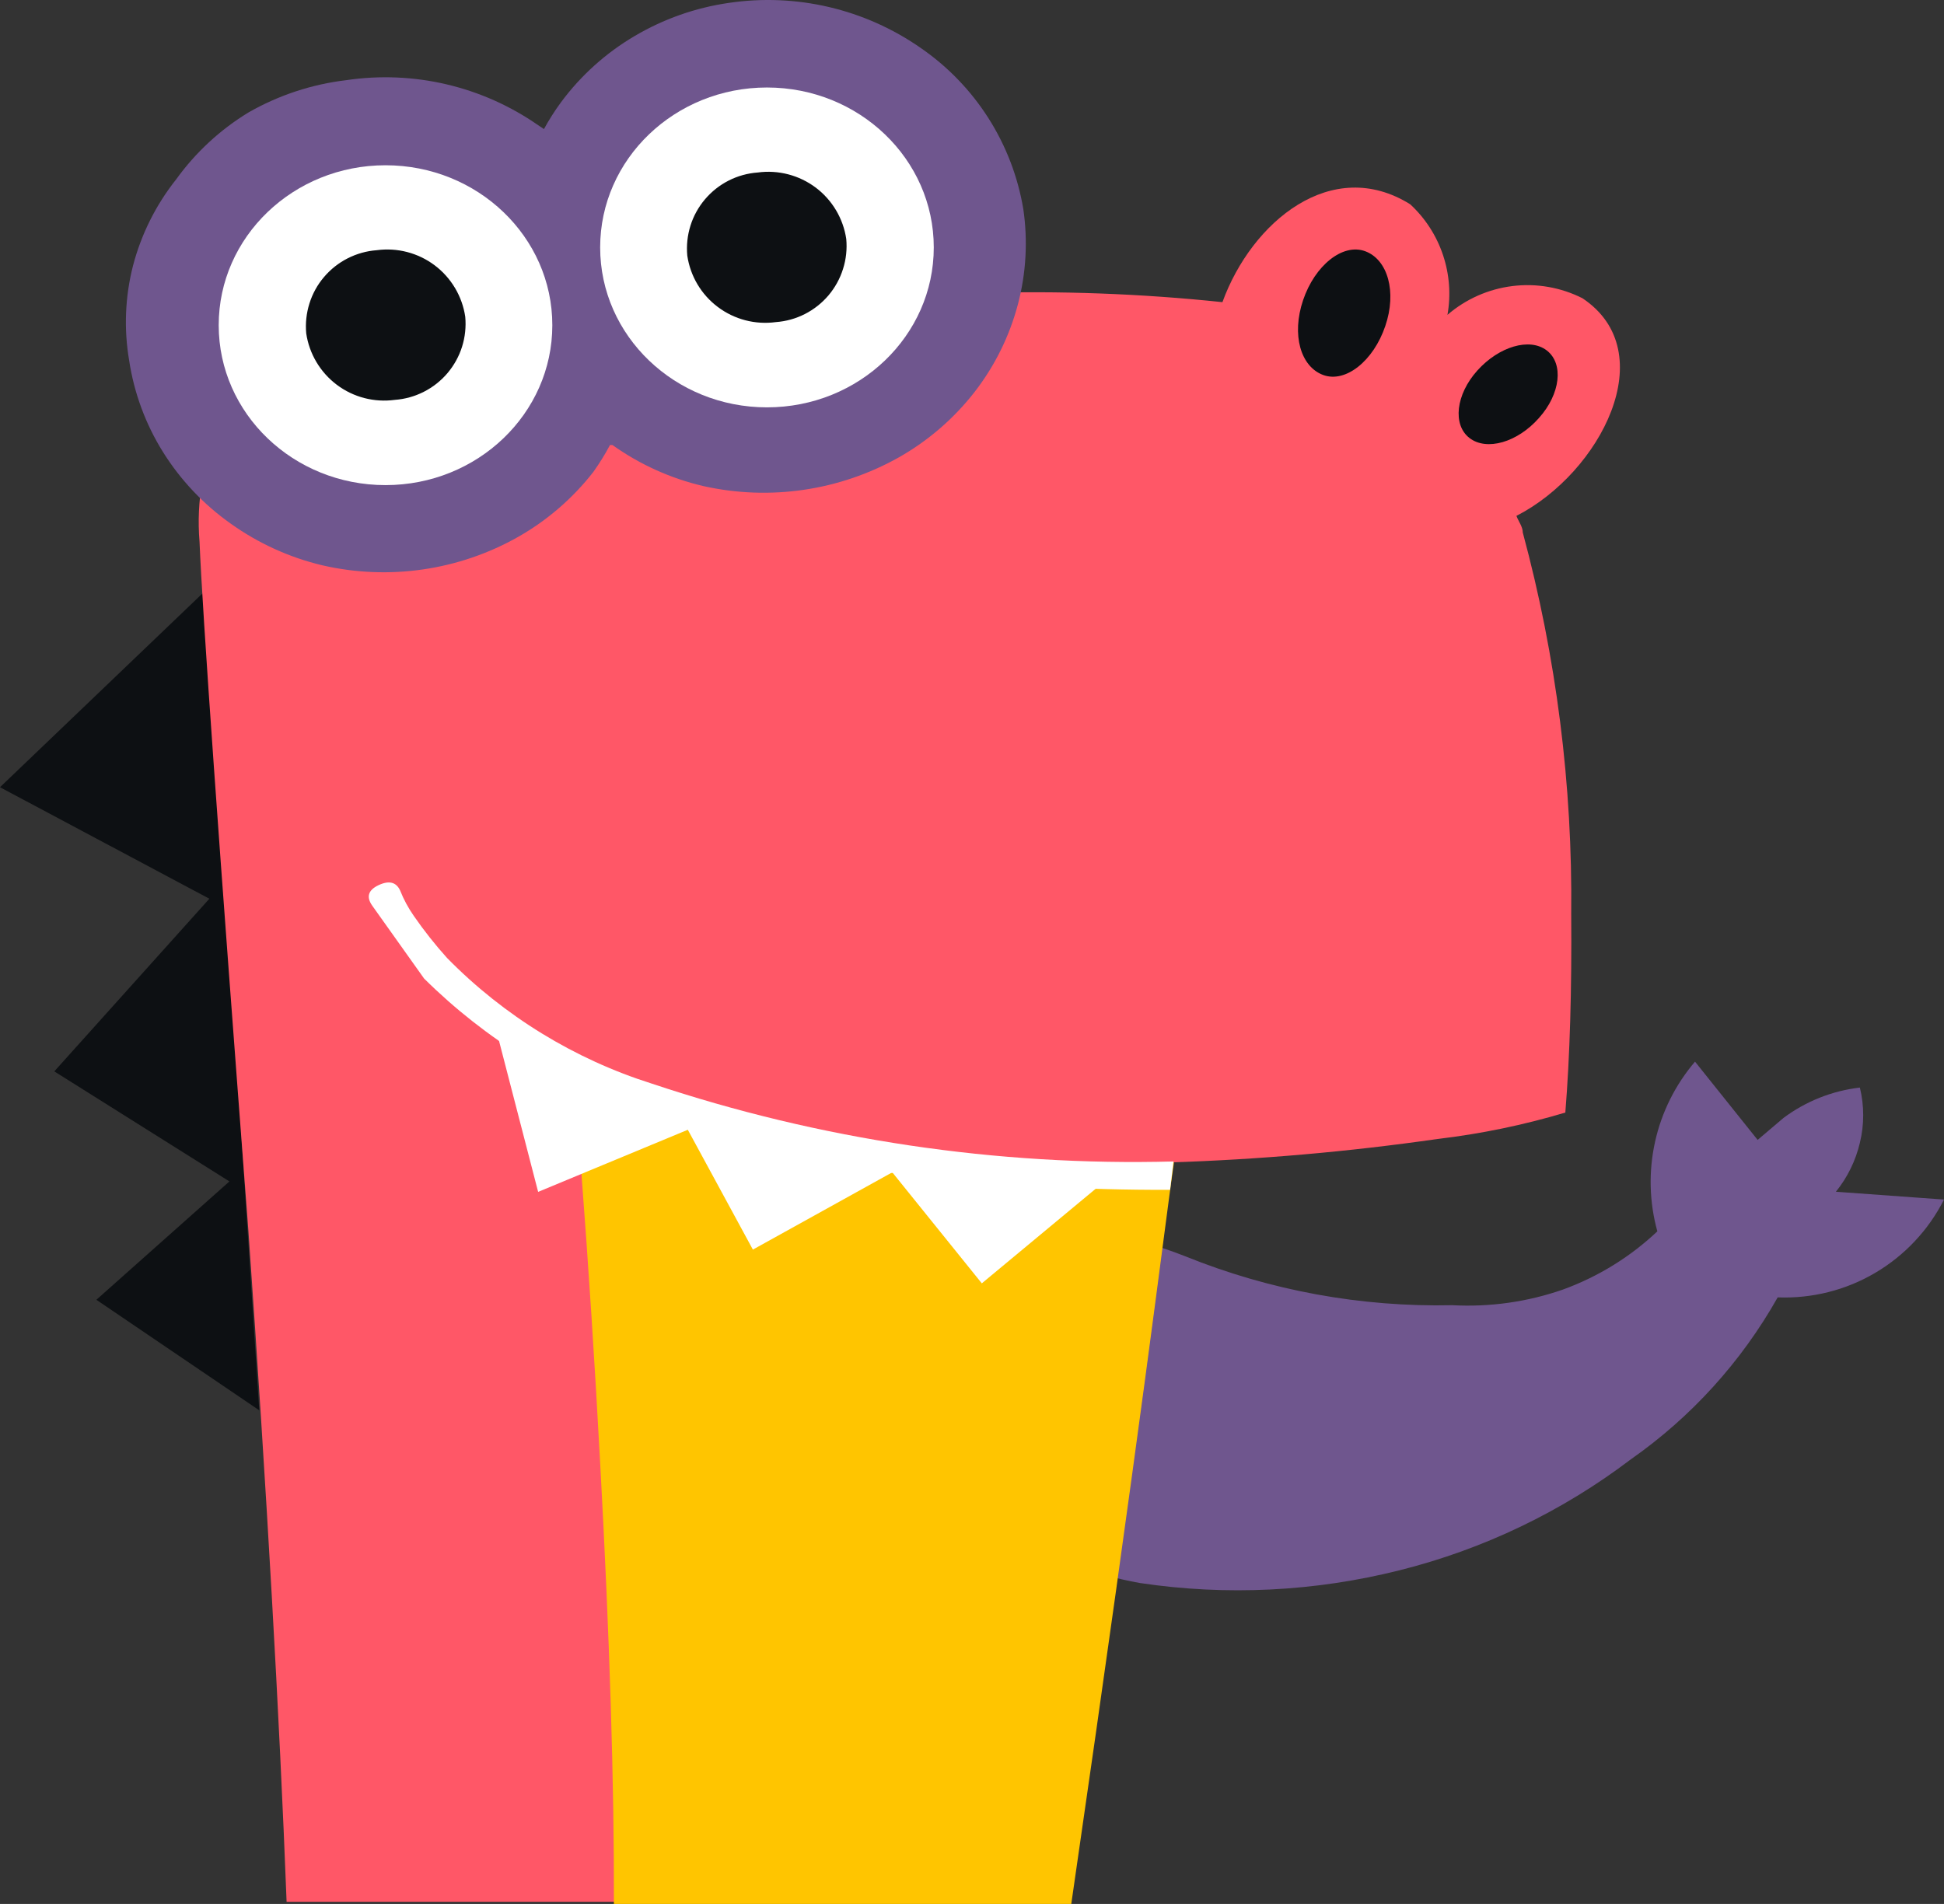<?xml version="1.0" encoding="UTF-8"?> <!-- Generator: Adobe Illustrator 23.0.1, SVG Export Plug-In . SVG Version: 6.00 Build 0) --> <svg xmlns="http://www.w3.org/2000/svg" xmlns:xlink="http://www.w3.org/1999/xlink" id="Слой_1" x="0px" y="0px" width="39.741px" height="38.929px" viewBox="0 0 39.741 38.929" style="enable-background:new 0 0 39.741 38.929;" xml:space="preserve"><rect x="0" y="0" width="39.741" height="38.929" fill="#333333" stroke="none"/> <style type="text/css"> .st0{fill:#6F568E;} .st1{fill:#0D1013;} .st2{fill:#FF5767;} .st3{fill:#FFC500;} .st4{fill:#FFFFFF;} </style> <path class="st0" d="M33.881,25.177c-0.555,0.524-1.212,0.929-1.93,1.19 c-0.725,0.253-1.493,0.361-2.26,0.32c-1.869,0.041-3.727-0.299-5.46-1 c-2-0.78-3.523-0.723-4.57,0.17c-0.499,0.415-0.849,0.979-1,1.61 c-0.194,0.765-0.105,1.575,0.25,2.28c0.374,0.715,0.976,1.285,1.71,1.62 c0.826,0.492,1.734,0.83,2.68,1c1.77,0.265,3.575,0.176,5.31-0.26 c1.714-0.429,3.323-1.201,4.73-2.27c1.235-0.865,2.26-1.996,3-3.31 c0.699,0.027,1.391-0.146,1.993-0.501c0.603-0.355,1.091-0.875,1.407-1.499 l-2.21-0.16c0.236-0.292,0.404-0.634,0.49-1c0.091-0.371,0.091-0.759,0-1.13 c-0.566,0.066-1.104,0.28-1.56,0.62l-0.53,0.45l-1.28-1.6 c-0.402,0.471-0.683,1.034-0.817,1.639C33.7,23.951,33.716,24.58,33.881,25.177 z"></path> <path class="st1" d="M0,16.096l4.28,2.28L1.11,21.906l3.58,2.25l-2.72,2.42l3.33,2.26 L4.21,12.066L0,16.096z"></path> <path class="st2" d="M24.499,17.876C24.329,14.366,4.639,8.366,4.509,8.646 c-0.351,0.759-0.5,1.596-0.43,2.43c0.06,1.467,0.393,6.167,1,14.1 C5.453,30.509,5.713,35.079,5.859,38.886H21.879 C23.706,26.499,24.579,19.496,24.499,17.876z"></path> <path class="st3" d="M24,23.759l0.38-5c-1.39-1.86-14.75-0.86-13-0.48 c0.373,3.667,0.67,7.55,0.89,11.65c0.193,3.54,0.287,6.54,0.28,9 h9.35C23.37,28.809,23.77,25.369,24,23.759z"></path> <path class="st2" d="M31.13,10.888c0-0.12-0.09-0.23-0.13-0.34 c1.72-0.88,3-3.35,1.35-4.45c-0.442-0.223-0.94-0.31-1.432-0.249 c-0.491,0.061-0.954,0.266-1.328,0.589c0.073-0.41,0.041-0.832-0.092-1.227 c-0.133-0.395-0.362-0.75-0.668-1.033c-1.6-1-3.24,0.35-3.84,2 c-3.332-0.35-6.696-0.246-10,0.31L4.6,7.798l0.79,4.08 c0.507,2.427,1.409,4.755,2.67,6.89c1.48,2.193,4.073,3.667,7.78,4.42 c2.666,0.45,5.368,0.644,8.07,0.58c1.834-0.059,3.663-0.219,5.48-0.48 c0.884-0.104,1.757-0.285,2.61-0.54c0.093-1.153,0.133-2.507,0.12-4.06 C32.149,16.055,31.816,13.43,31.13,10.888z"></path> <path class="st4" d="M13.33,22.158c-1.586-0.501-3.025-1.383-4.19-2.57 C8.895,19.316,8.668,19.029,8.46,18.728c-0.113-0.162-0.207-0.336-0.28-0.52 c-0.08-0.173-0.227-0.21-0.44-0.11c-0.213,0.1-0.257,0.24-0.13,0.42 l1.06,1.49c1.259,1.248,2.789,2.188,4.47,2.75 c1.743,0.623,3.551,1.046,5.39,1.26c1.789,0.212,3.589,0.316,5.39,0.31 l0.07-0.58C20.371,23.844,16.763,23.306,13.33,22.158z"></path> <path class="st0" d="M20.92,4.279c-0.11-0.663-0.353-1.297-0.714-1.864 c-0.361-0.567-0.832-1.055-1.386-1.436C17.679,0.184,16.277-0.145,14.9,0.059 c-0.682,0.098-1.337,0.329-1.93,0.68c-0.585,0.345-1.096,0.804-1.5,1.35 c-0.129,0.175-0.246,0.359-0.35,0.55l-0.12-0.08 c-1.142-0.795-2.544-1.124-3.92-0.92c-0.704,0.083-1.384,0.308-2,0.66 c-0.58,0.353-1.083,0.819-1.48,1.37c-0.412,0.519-0.712,1.119-0.88,1.76 c-0.163,0.634-0.19,1.295-0.08,1.94C2.74,8.033,2.975,8.669,3.33,9.239 c0.361,0.578,0.833,1.077,1.39,1.47c0.563,0.401,1.198,0.69,1.87,0.85 c1.359,0.312,2.786,0.106,4-0.58c0.596-0.338,1.119-0.79,1.54-1.33 c0.125-0.176,0.239-0.359,0.34-0.55h0.05 c0.559,0.398,1.191,0.684,1.86,0.84c1.361,0.304,2.785,0.094,4-0.59 c0.595-0.338,1.119-0.79,1.54-1.33c0.415-0.534,0.718-1.146,0.89-1.8 C20.977,5.586,21.014,4.926,20.92,4.279z"></path> <path class="st1" d="M31.461,8.546c-0.44,0.5-1.07,0.68-1.42,0.41 c-0.35-0.27-0.28-0.89,0.16-1.38c0.44-0.49,1.07-0.68,1.42-0.41 C31.971,7.436,31.901,8.056,31.461,8.546z"></path> <path class="st1" d="M28.319,6.667c-0.24,0.71-0.81,1.17-1.27,1 c-0.46-0.17-0.65-0.82-0.41-1.53c0.24-0.71,0.81-1.17,1.27-1 C28.369,5.307,28.559,5.967,28.319,6.667z"></path> <path class="st4" d="M15.679,8.329c1.883,0,3.41-1.464,3.41-3.27 c0-1.806-1.527-3.27-3.41-3.27s-3.41,1.464-3.41,3.27 C12.269,6.865,13.796,8.329,15.679,8.329z"></path> <path class="st4" d="M7.881,9.919c1.883,0,3.41-1.464,3.41-3.27 c0-1.806-1.527-3.27-3.41-3.27S4.471,4.843,4.471,6.649 C4.471,8.455,5.997,9.919,7.881,9.919z"></path> <path class="st1" d="M17.3,4.886C17.319,5.093,17.297,5.301,17.234,5.499 c-0.062,0.198-0.163,0.381-0.297,0.54c-0.134,0.158-0.299,0.288-0.483,0.382 c-0.185,0.094-0.387,0.15-0.594,0.165c-0.42,0.057-0.846-0.054-1.184-0.308 C14.336,6.024,14.112,5.646,14.05,5.226C14.031,5.02,14.053,4.812,14.115,4.614 c0.062-0.198,0.163-0.381,0.298-0.54c0.134-0.158,0.298-0.288,0.483-0.382 c0.185-0.094,0.387-0.15,0.594-0.165c0.42-0.057,0.846,0.054,1.185,0.308 C17.013,4.089,17.238,4.467,17.3,4.886z"></path> <path class="st1" d="M9.511,6.476c0.019,0.207-0.003,0.415-0.065,0.613 c-0.062,0.198-0.164,0.381-0.298,0.54C9.014,7.787,8.849,7.917,8.664,8.011 C8.479,8.105,8.277,8.161,8.071,8.176C7.651,8.233,7.225,8.123,6.886,7.868 c-0.339-0.255-0.564-0.633-0.626-1.052C6.241,6.61,6.264,6.401,6.326,6.204 C6.388,6.006,6.489,5.822,6.624,5.664c0.134-0.158,0.298-0.288,0.483-0.382 C7.292,5.188,7.494,5.131,7.701,5.116c0.42-0.057,0.846,0.054,1.184,0.308 C9.224,5.679,9.449,6.057,9.511,6.476z"></path> <path class="st4" d="M15.841,23.18c-2.016-0.348-3.938-1.115-5.64-2.25l-0.07,0.08 l0.87,3.36l3.06-1.27l1.33,2.45L18.241,23.97L20.071,26.24l2.54-2.11 L22.741,23.95C20.424,23.878,18.117,23.62,15.841,23.18z"></path> </svg> 